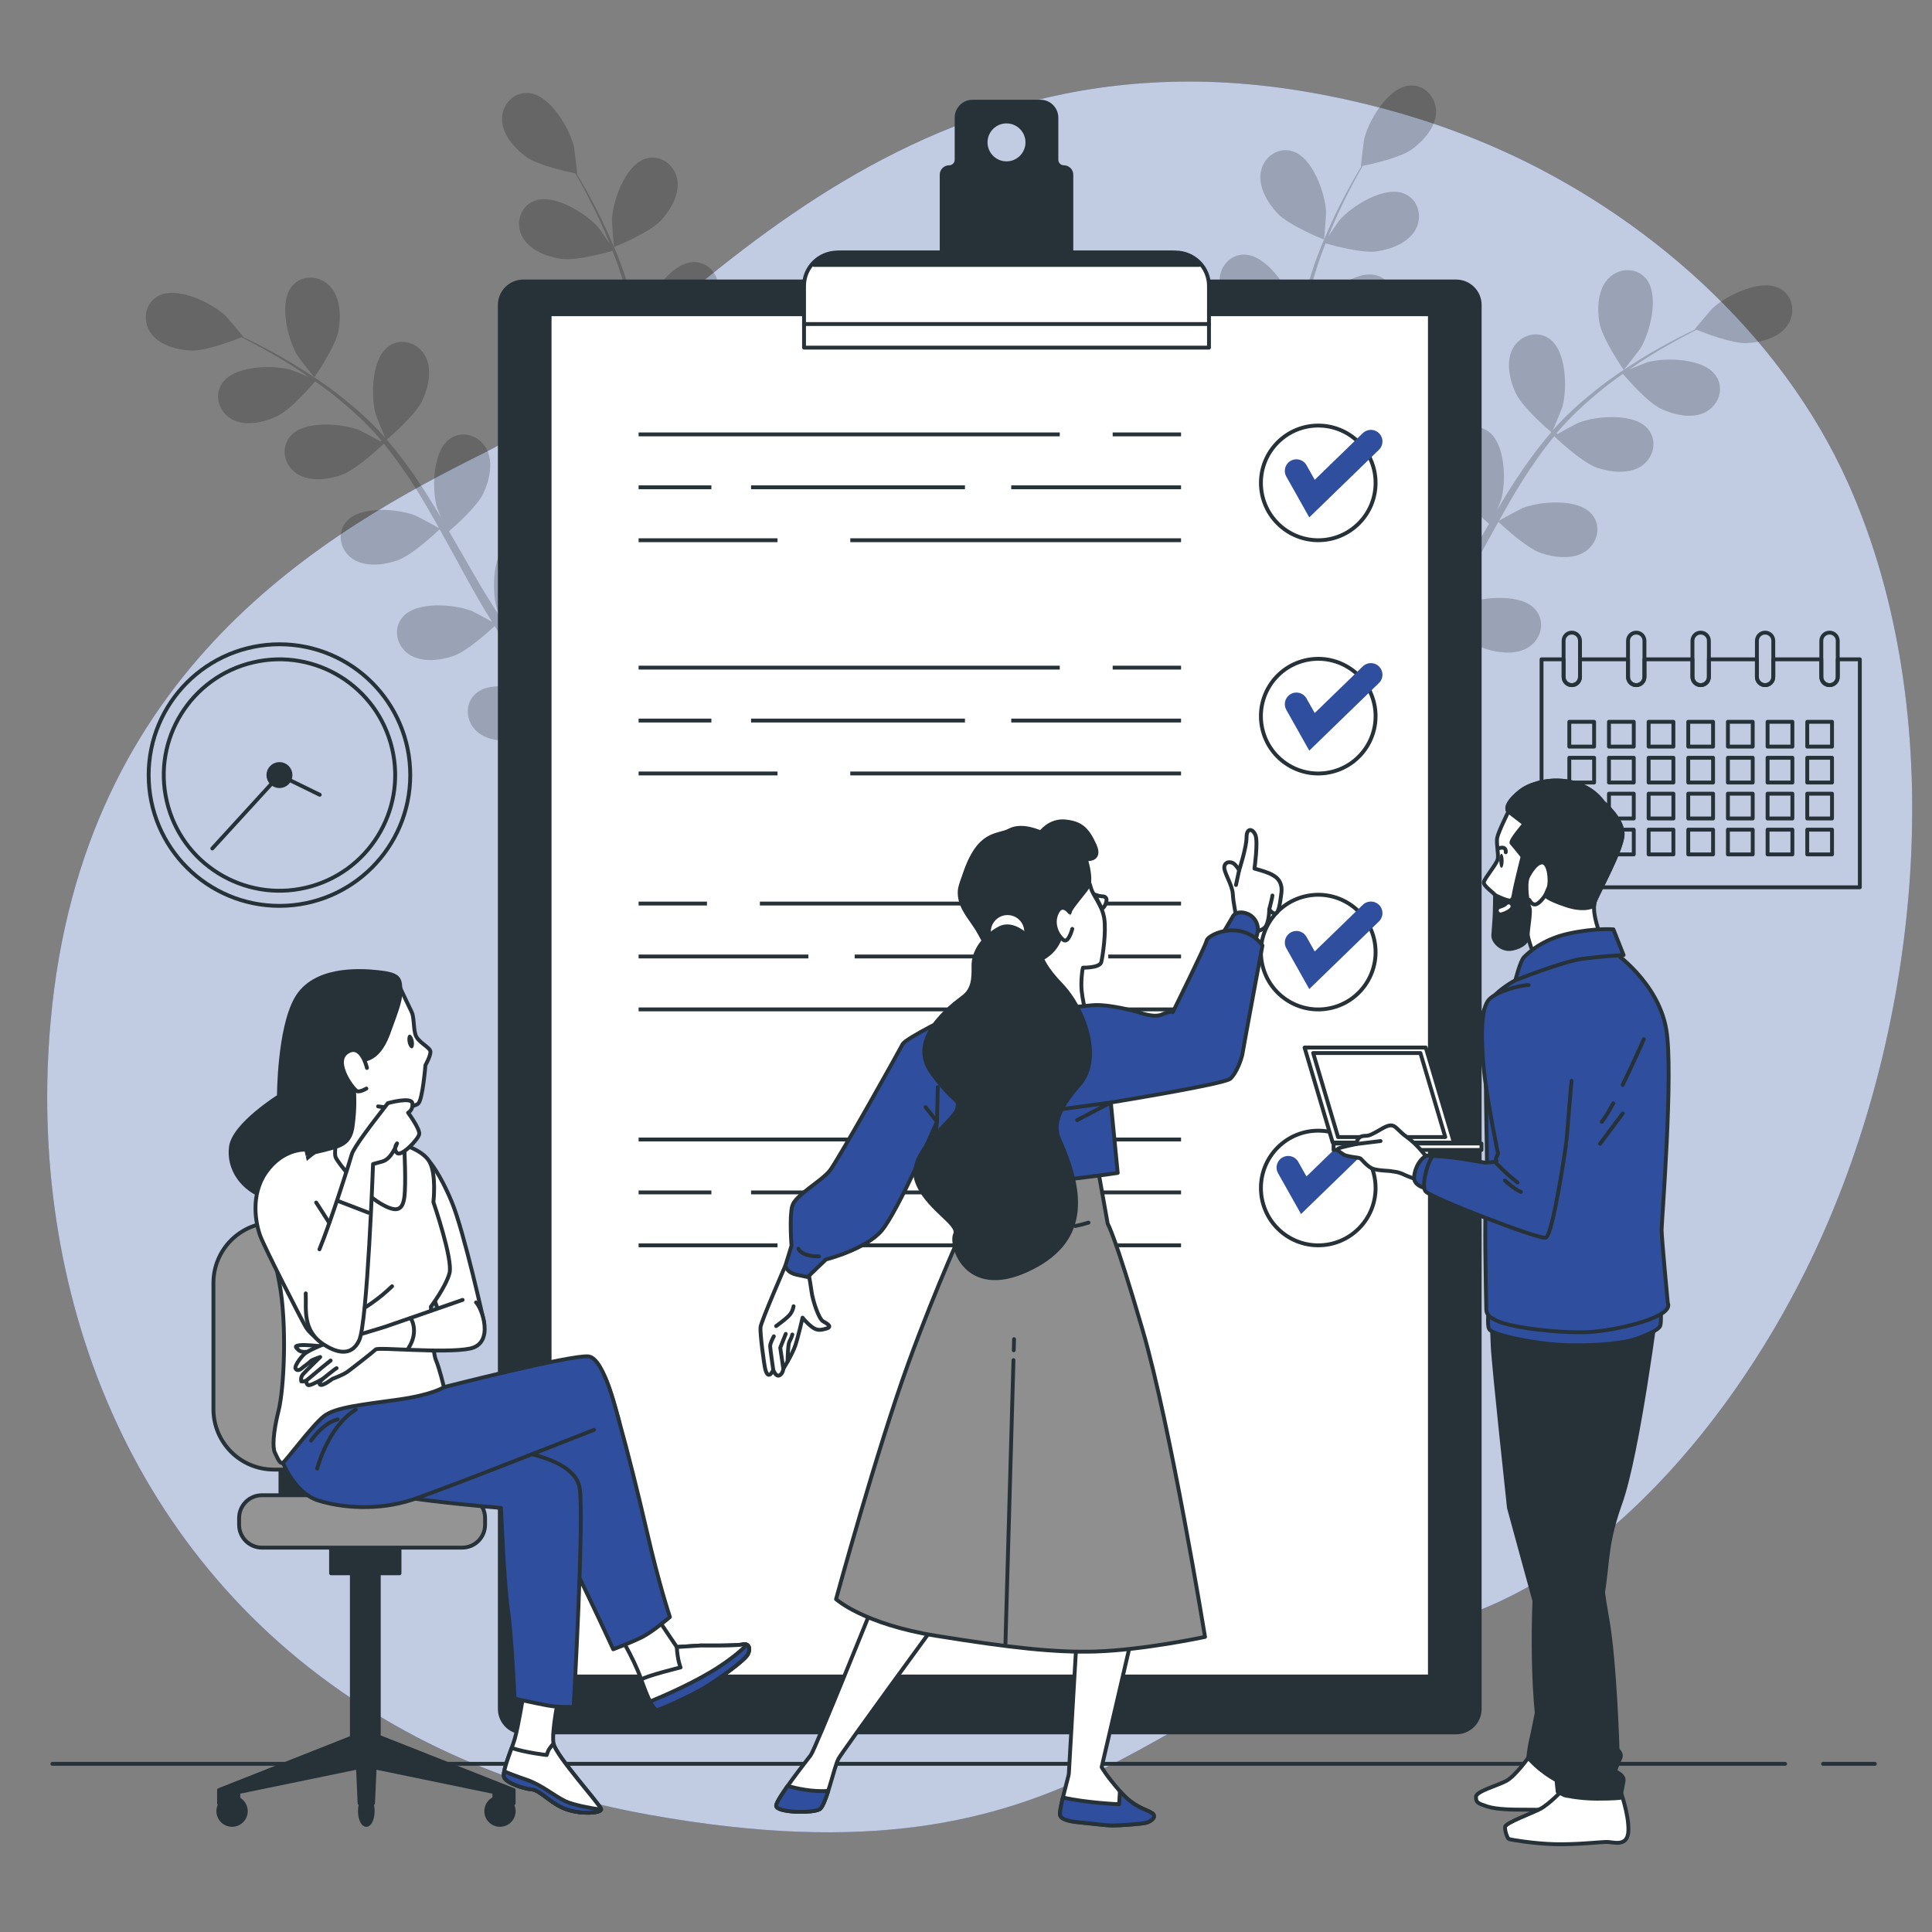 <svg xmlns="http://www.w3.org/2000/svg" width="500" height="500" viewBox="0 0 500 500" fill="none"><rect x="0" y="0" width="500" height="500" fill="#808080" stroke="none"/><path d="M467.387 328.68C446.736 370.321 410.112 413.49 365.552 421.787C298.223 434.33 282.931 490.33 168.071 469.672C150.162 466.453 133.878 461.46 119.168 454.991C111.26 451.514 103.808 447.598 96.813 443.297C33.289 404.337 6.847 333.664 13.106 264.229C21.324 172.905 84.867 137.306 125.794 116.956C166.721 96.606 225.046 4.422 338.128 23.756C355.367 26.712 372.309 31.607 388.398 38.815C425.127 55.247 460.661 85.516 478.37 125.212C479.699 128.194 480.941 131.23 482.109 134.31C504.859 194.565 495.544 271.912 467.387 328.68Z" fill="#2F4F9E"></path><path opacity="0.7" d="M467.387 328.68C446.736 370.321 410.112 413.49 365.552 421.787C298.223 434.33 282.931 490.33 168.071 469.672C150.162 466.453 133.878 461.46 119.168 454.991C111.26 451.514 103.808 447.598 96.813 443.297C33.289 404.337 6.847 333.664 13.106 264.229C21.324 172.905 84.867 137.306 125.794 116.956C166.721 96.606 225.046 4.422 338.128 23.756C355.367 26.712 372.309 31.607 388.398 38.815C425.127 55.247 460.661 85.516 478.37 125.212C479.699 128.194 480.941 131.23 482.109 134.31C504.859 194.565 495.544 271.912 467.387 328.68Z" fill="white"></path><path d="M471.805 456.479H485.204" stroke="#263238" stroke-miterlimit="10" stroke-linecap="round" stroke-linejoin="round"></path><path d="M13.555 456.479H461.979" stroke="#263238" stroke-miterlimit="10" stroke-linecap="round" stroke-linejoin="round"></path><g opacity="0.2"><path d="M330.636 55.241C333.609 58.394 342.634 62 342.641 62.003C342.735 62.04 343.212 55.334 343.194 54.907C342.98 49.969 339.664 40.554 334.328 39.086C330.483 38.029 326.912 40.806 326.275 44.578C325.623 48.43 328.103 52.555 330.636 55.241Z" fill="black"></path><path d="M420.2 95.719C420.257 95.802 424.356 90.472 424.576 90.106C427.121 85.87 429.55 76.188 425.908 72.019C423.285 69.017 418.775 69.362 416.162 72.157C413.493 75.011 413.286 79.82 413.917 83.457C414.659 87.727 420.196 95.713 420.2 95.719Z" fill="black"></path><path d="M460.676 74.696C455.845 71.995 446.874 76.37 443.254 79.735C442.941 80.026 438.572 85.137 438.666 85.176C438.666 85.176 438.753 85.212 438.774 85.221C437.352 85.9 435.836 86.646 434.196 87.493C431.179 89.082 427.785 90.906 424.225 93.139C420.662 95.361 416.852 97.877 413.079 100.888C409.293 103.901 405.464 107.264 401.968 111.24C401.928 111.285 401.893 111.337 401.853 111.382C402.514 109.902 404.226 105.701 404.321 105.363C405.658 100.605 405.444 90.625 400.831 87.566C397.507 85.363 393.249 86.887 391.466 90.273C389.647 93.731 390.716 98.423 392.286 101.765C394.055 105.533 400.931 111.382 401.48 111.846C398.185 115.662 395.113 119.847 392.237 124.252C390.591 126.769 389.01 129.355 387.458 131.968C387.989 130.67 388.454 129.505 388.501 129.335C389.838 124.577 389.623 114.597 385.011 111.539C381.687 109.335 377.429 110.86 375.647 114.245C373.827 117.703 374.897 122.395 376.466 125.737C378.058 129.127 383.82 134.232 385.363 135.562C384.778 136.571 384.183 137.572 383.603 138.582C380.815 143.432 378.054 148.284 375.2 152.96C374.195 154.609 373.145 156.195 372.1 157.786C372.57 156.632 372.957 155.657 373 155.502C374.337 150.743 374.123 140.764 369.509 137.705C366.186 135.501 361.927 137.026 360.145 140.412C358.326 143.868 359.396 148.562 360.965 151.903C362.484 155.138 367.761 159.897 369.587 161.487C368.467 163.083 367.35 164.685 366.193 166.182C365.38 167.186 364.667 168.21 363.795 169.173C362.951 170.145 362.116 171.107 361.288 172.06C359.627 173.837 357.925 175.68 356.261 177.372C355.113 178.558 353.997 179.667 352.877 180.787C353.897 179.159 355.825 175.927 355.955 175.639C357.312 172.648 358.331 167.281 357.667 162.92C357.87 162.48 358.034 162.023 358.151 161.552C359.073 157.839 356.908 153.867 352.961 153.301C347.482 152.515 340.682 159.822 338.514 164.264C338.386 164.526 337.317 167.524 336.672 169.426C336.881 168.25 337.096 167.111 337.296 165.898C337.707 163.502 338.047 161.099 338.423 158.514C338.56 157.26 338.699 155.993 338.838 154.714C339.004 153.448 339.018 152.09 339.116 150.765C339.276 147.69 339.289 144.566 339.233 141.417C341.332 141.772 348.804 142.925 352.395 142.001C355.97 141.082 360.268 138.916 361.774 135.311C363.248 131.781 361.711 127.527 357.894 126.369C352.598 124.762 344.769 130.955 341.953 135.017C341.777 135.27 340.084 138.412 339.188 140.156C339.139 138.263 339.1 136.375 338.988 134.463C338.667 128.943 338.17 123.365 337.699 117.798C337.553 116.093 337.43 114.393 337.298 112.69C338.044 112.825 346.896 114.387 350.918 113.353C354.493 112.434 358.792 110.269 360.298 106.663C361.772 103.133 360.234 98.879 356.418 97.721C351.121 96.114 343.293 102.307 340.477 106.368C340.265 106.674 337.836 111.198 337.274 112.379C336.988 108.631 336.736 104.892 336.639 101.197C336.497 96.098 336.639 91.088 337.137 86.244C337.484 86.307 346.715 87.98 350.835 86.921C354.41 86.002 358.709 83.837 360.214 80.231C361.689 76.701 360.15 72.446 356.335 71.289C351.038 69.682 343.21 75.875 340.394 79.936C340.209 80.203 338.353 83.65 337.51 85.308C337.344 85.257 337.374 85.267 337.208 85.216C337.803 80.032 339.032 75.087 340.411 70.514C341.205 67.864 342.111 65.375 343.047 62.974C344.734 63.462 352.47 65.606 356.284 65.062C359.939 64.541 364.449 62.861 366.342 59.443C368.195 56.096 367.133 51.698 363.467 50.129C358.379 47.951 349.918 53.246 346.673 56.974C346.497 57.176 344.931 59.436 343.814 61.098C344.253 60.021 344.687 58.901 345.128 57.877C346.775 54.03 348.521 50.608 350.091 47.59C350.998 45.881 351.852 44.354 352.666 42.933C354.572 42.548 362.232 40.9 365.309 38.7C368.312 36.553 371.541 32.984 371.646 29.079C371.748 25.254 368.779 21.841 364.803 22.137C359.283 22.549 354.214 31.147 353.052 35.951C352.952 36.366 352.127 43.039 352.227 43.02C352.227 43.02 352.32 43.002 352.342 42.997C351.531 44.348 350.678 45.807 349.777 47.418C348.138 50.407 346.312 53.801 344.574 57.628C342.828 61.447 341.038 65.647 339.553 70.239C338.058 74.841 336.719 79.758 335.996 85.003C335.988 85.062 335.987 85.125 335.979 85.184C335.715 83.584 334.824 79.136 334.717 78.802C333.207 74.096 327.523 65.891 321.988 65.884C318 65.879 315.289 69.5 315.67 73.308C316.06 77.195 319.541 80.519 322.693 82.441C326.248 84.608 335.21 85.693 335.923 85.777C335.28 90.778 335.026 95.963 335.058 101.223C335.072 104.231 335.181 107.26 335.328 110.295C335.055 108.919 334.8 107.691 334.746 107.523C333.236 102.817 327.551 94.612 322.017 94.605C318.029 94.6 315.318 98.221 315.7 102.028C316.089 105.916 319.571 109.24 322.723 111.161C325.921 113.11 333.543 114.189 335.564 114.448C335.633 115.612 335.688 116.775 335.761 117.938C336.112 123.521 336.486 129.091 336.685 134.565C336.756 136.495 336.755 138.397 336.762 140.301C336.518 139.079 336.302 138.052 336.253 137.899C334.743 133.193 329.059 124.988 323.524 124.981C319.536 124.977 316.825 128.598 317.207 132.405C317.597 136.292 321.078 139.616 324.23 141.537C327.282 143.398 334.308 144.456 336.708 144.775C336.655 146.724 336.606 148.677 336.467 150.564C336.343 151.85 336.313 153.097 336.117 154.382C335.949 155.658 335.784 156.921 335.619 158.173C335.214 160.571 334.811 163.048 334.357 165.377C334.054 166.999 333.735 168.54 333.418 170.093C333.37 168.172 333.195 164.413 333.145 164.1C332.366 159.22 327.991 150.248 322.52 149.403C318.579 148.795 315.35 151.963 315.151 155.784C314.947 159.686 317.885 163.498 320.709 165.875C323.819 168.491 332.161 170.865 333.206 171.155C332.672 173.722 332.129 176.215 331.579 178.558C329.709 186.61 327.847 193.253 326.47 197.909L329.921 199.379C329.95 199.272 329.977 199.177 330.007 199.067C331.3 194.319 333.052 187.516 334.78 179.267C335.332 176.662 335.87 173.867 336.396 170.992C337.091 171.009 341.05 171.082 344.753 170.685C346.157 174.617 351.428 180.766 352.114 181.554C350.253 183.401 348.425 185.18 346.673 186.832C340.671 192.516 335.453 197.029 331.737 200.153L335.525 201.767C339.08 198.611 343.719 194.366 348.952 189.19C350.85 187.322 352.841 185.288 354.865 183.179C355.737 183.788 362.896 188.719 366.9 189.45C370.532 190.113 375.341 189.948 378.219 187.305C381.037 184.717 381.422 180.21 378.442 177.56C374.306 173.882 364.603 176.225 360.345 178.734C360.094 178.882 357.548 180.792 355.961 182.024C356.784 181.159 357.592 180.327 358.427 179.426C360.092 177.655 361.702 175.837 363.44 173.889C364.246 172.919 365.061 171.938 365.883 170.948C366.72 169.984 367.481 168.859 368.293 167.808C370.123 165.331 371.858 162.733 373.547 160.076C375.102 161.53 380.698 166.614 384.203 167.825C387.692 169.03 392.472 169.596 395.716 167.419C398.893 165.288 399.957 160.891 397.413 157.82C393.882 153.558 383.936 154.404 379.346 156.239C379.06 156.353 375.915 158.04 374.205 158.999C375.208 157.394 376.218 155.797 377.179 154.141C379.957 149.359 382.619 144.433 385.297 139.53C386.116 138.027 386.951 136.541 387.781 135.049C388.328 135.572 394.849 141.759 398.775 143.115C402.264 144.321 407.044 144.886 410.289 142.71C413.466 140.579 414.53 136.182 411.985 133.112C408.454 128.85 398.507 129.696 393.919 131.53C393.573 131.668 389.051 134.101 387.932 134.777C389.761 131.492 391.614 128.236 393.571 125.1C396.266 120.769 399.148 116.668 402.235 112.903C402.489 113.148 409.266 119.636 413.287 121.025C416.776 122.23 421.556 122.796 424.801 120.619C427.978 118.488 429.042 114.091 426.498 111.021C422.966 106.759 413.021 107.605 408.432 109.44C408.131 109.56 404.685 111.41 403.065 112.328C402.954 112.194 402.975 112.218 402.864 112.084C406.219 108.09 409.972 104.644 413.644 101.591C415.768 99.819 417.896 98.243 420.002 96.757C421.14 98.095 426.41 104.151 429.89 105.801C433.226 107.382 437.914 108.47 441.378 106.663C444.77 104.893 446.311 100.64 444.119 97.308C441.077 92.684 431.098 92.433 426.336 93.752C426.077 93.824 423.525 94.845 421.676 95.614C422.637 94.958 423.616 94.263 424.548 93.652C428.045 91.352 431.388 89.461 434.363 87.81C436.063 86.885 437.617 86.082 439.08 85.346C440.882 86.076 448.18 88.927 451.96 88.79C455.649 88.656 460.311 87.461 462.553 84.26C464.749 81.128 464.156 76.642 460.676 74.696Z" fill="black"></path></g><g opacity="0.2"><path d="M170.93 57.173C167.957 60.326 158.933 63.932 158.926 63.935C158.832 63.972 158.354 57.266 158.372 56.839C158.586 51.901 161.902 42.486 167.238 41.018C171.082 39.961 174.654 42.738 175.291 46.51C175.943 50.363 173.463 54.487 170.93 57.173Z" fill="black"></path><path d="M81.366 97.652C81.309 97.735 77.21 92.405 76.99 92.039C74.445 87.803 72.016 78.121 75.658 73.952C78.281 70.95 82.791 71.295 85.404 74.09C88.073 76.944 88.28 81.753 87.649 85.39C86.907 89.66 81.37 97.646 81.366 97.652Z" fill="black"></path><path d="M40.89 76.63C45.721 73.929 54.692 78.304 58.312 81.669C58.625 81.96 62.994 87.071 62.9 87.11C62.9 87.11 62.813 87.146 62.792 87.155C64.214 87.834 65.73 88.58 67.37 89.427C70.387 91.016 73.781 92.84 77.341 95.073C80.904 97.295 84.714 99.811 88.487 102.822C92.273 105.835 96.102 109.198 99.598 113.174C99.638 113.219 99.673 113.271 99.713 113.316C99.052 111.836 97.34 107.635 97.245 107.297C95.908 102.539 96.122 92.559 100.735 89.5C104.059 87.297 108.318 88.821 110.1 92.207C111.92 95.665 110.85 100.357 109.281 103.699C107.512 107.467 100.636 113.316 100.087 113.78C103.382 117.596 106.454 121.781 109.33 126.186C110.976 128.703 112.557 131.289 114.109 133.902C113.578 132.604 113.113 131.439 113.066 131.269C111.729 126.511 111.944 116.531 116.556 113.473C119.88 111.269 124.138 112.794 125.92 116.179C127.74 119.637 126.67 124.329 125.101 127.671C123.509 131.061 117.747 136.166 116.204 137.496C116.789 138.505 117.384 139.506 117.964 140.517C120.752 145.367 123.513 150.219 126.367 154.895C127.372 156.544 128.422 158.13 129.467 159.721C128.997 158.567 128.61 157.592 128.567 157.437C127.23 152.678 127.444 142.699 132.058 139.64C135.381 137.436 139.64 138.961 141.422 142.347C143.242 145.804 142.171 150.497 140.602 153.838C139.083 157.073 133.806 161.832 131.98 163.422C133.1 165.018 134.218 166.62 135.374 168.117C136.187 169.121 136.9 170.144 137.772 171.108C138.616 172.08 139.451 173.042 140.279 173.995C141.94 175.772 143.642 177.615 145.306 179.307C146.454 180.493 147.57 181.602 148.69 182.722C147.67 181.094 145.742 177.862 145.612 177.574C144.255 174.583 143.236 169.216 143.9 164.855C143.697 164.415 143.533 163.958 143.416 163.487C142.494 159.774 144.659 155.802 148.606 155.236C154.085 154.45 160.885 161.757 163.053 166.199C163.181 166.461 164.25 169.459 164.895 171.361C164.686 170.185 164.471 169.046 164.271 167.833C163.86 165.437 163.52 163.034 163.144 160.449C163.007 159.195 162.868 157.928 162.729 156.649C162.562 155.383 162.549 154.025 162.451 152.7C162.291 149.625 162.278 146.501 162.334 143.353C160.235 143.708 152.763 144.861 149.171 143.937C145.597 143.018 141.298 140.852 139.792 137.247C138.318 133.717 139.855 129.463 143.672 128.305C148.968 126.698 156.797 132.891 159.613 136.953C159.789 137.206 161.482 140.348 162.378 142.092C162.427 140.199 162.466 138.311 162.578 136.399C162.899 130.878 163.396 125.301 163.867 119.734C164.013 118.029 164.136 116.329 164.268 114.626C163.522 114.761 154.67 116.323 150.648 115.289C147.073 114.37 142.774 112.205 141.268 108.599C139.794 105.069 141.332 100.815 145.148 99.657C150.445 98.05 158.273 104.243 161.089 108.304C161.301 108.61 163.73 113.134 164.292 114.315C164.578 110.567 164.83 106.828 164.927 103.133C165.069 98.034 164.927 93.024 164.429 88.18C164.082 88.243 154.851 89.916 150.731 88.857C147.156 87.938 142.857 85.773 141.352 82.167C139.877 78.637 141.416 74.382 145.232 73.225C150.529 71.618 158.357 77.811 161.173 81.872C161.358 82.139 163.214 85.586 164.057 87.244C164.223 87.193 164.193 87.203 164.359 87.152C163.764 81.968 162.535 77.023 161.156 72.45C160.362 69.8 159.456 67.311 158.52 64.91C156.833 65.398 149.097 67.542 145.283 66.998C141.629 66.477 137.118 64.797 135.225 61.379C133.372 58.032 134.434 53.634 138.1 52.065C143.188 49.887 151.649 55.182 154.894 58.91C155.07 59.112 156.636 61.372 157.754 63.034C157.315 61.957 156.881 60.837 156.44 59.813C154.793 55.966 153.047 52.544 151.477 49.526C150.57 47.817 149.716 46.29 148.902 44.869C146.996 44.484 139.336 42.836 136.259 40.636C133.256 38.49 130.027 34.92 129.922 31.015C129.82 27.19 132.789 23.777 136.765 24.073C142.285 24.484 147.354 33.083 148.516 37.887C148.616 38.302 149.441 44.975 149.341 44.956C149.341 44.956 149.248 44.938 149.226 44.933C150.037 46.284 150.89 47.743 151.791 49.354C153.43 52.344 155.256 55.737 156.994 59.564C158.74 63.383 160.53 67.583 162.015 72.175C163.51 76.777 164.849 81.694 165.572 86.939C165.58 86.998 165.581 87.061 165.589 87.12C165.853 85.52 166.744 81.072 166.851 80.738C168.361 76.032 174.045 67.827 179.58 67.82C183.568 67.815 186.279 71.436 185.898 75.244C185.508 79.131 182.027 82.455 178.875 84.377C175.32 86.544 166.358 87.629 165.645 87.713C166.288 92.714 166.542 97.899 166.51 103.159C166.496 106.167 166.387 109.196 166.24 112.231C166.513 110.855 166.768 109.627 166.822 109.459C168.333 104.753 174.017 96.548 179.551 96.541C183.539 96.536 186.25 100.157 185.868 103.964C185.479 107.852 181.997 111.176 178.845 113.097C175.647 115.046 168.025 116.125 166.004 116.384C165.935 117.548 165.88 118.711 165.807 119.874C165.456 125.457 165.082 131.027 164.883 136.501C164.812 138.431 164.813 140.333 164.806 142.237C165.05 141.015 165.266 139.988 165.315 139.835C166.825 135.129 172.509 126.924 178.044 126.917C182.032 126.913 184.743 130.534 184.361 134.341C183.971 138.228 180.49 141.552 177.338 143.473C174.286 145.334 167.26 146.393 164.86 146.711C164.913 148.66 164.962 150.613 165.101 152.5C165.225 153.786 165.255 155.033 165.451 156.318C165.618 157.594 165.784 158.857 165.949 160.109C166.354 162.507 166.757 164.984 167.211 167.313C167.514 168.935 167.833 170.476 168.15 172.029C168.198 170.108 168.373 166.349 168.423 166.036C169.202 161.156 173.577 152.184 179.048 151.339C182.989 150.731 186.217 153.899 186.417 157.72C186.621 161.622 183.684 165.434 180.859 167.811C177.749 170.427 169.407 172.801 168.362 173.091C168.896 175.658 169.438 178.151 169.989 180.494C171.859 188.546 173.721 195.189 175.098 199.845L171.647 201.315C171.618 201.208 171.591 201.113 171.561 201.003C170.268 196.255 168.516 189.452 166.788 181.203C166.236 178.598 165.698 175.803 165.172 172.928C164.477 172.945 160.518 173.018 156.815 172.62C155.411 176.552 150.14 182.701 149.454 183.489C151.315 185.336 153.143 187.115 154.895 188.766C160.897 194.45 166.115 198.963 169.831 202.087L166.043 203.701C162.488 200.545 157.849 196.3 152.616 191.124C150.718 189.256 148.727 187.222 146.703 185.113C145.831 185.722 138.672 190.653 134.668 191.384C131.036 192.047 126.226 191.882 123.349 189.239C120.531 186.651 120.146 182.144 123.126 179.494C127.262 175.816 136.965 178.159 141.223 180.667C141.474 180.815 144.02 182.725 145.607 183.957C144.784 183.092 143.976 182.26 143.141 181.359C141.476 179.588 139.867 177.77 138.128 175.822C137.322 174.852 136.507 173.871 135.685 172.881C134.848 171.917 134.086 170.792 133.275 169.741C131.445 167.264 129.71 164.666 128.021 162.009C126.466 163.463 120.87 168.547 117.365 169.758C113.876 170.963 109.096 171.529 105.852 169.352C102.675 167.221 101.611 162.824 104.155 159.753C107.686 155.491 117.632 156.337 122.222 158.172C122.508 158.286 125.653 159.973 127.363 160.932C126.36 159.327 125.35 157.731 124.389 156.074C121.611 151.293 118.949 146.366 116.271 141.463C115.452 139.96 114.617 138.474 113.787 136.982C113.24 137.505 106.719 143.692 102.793 145.048C99.304 146.254 94.524 146.819 91.279 144.643C88.102 142.512 87.039 138.115 89.583 135.045C93.114 130.783 103.06 131.629 107.649 133.463C107.995 133.601 112.517 136.034 113.637 136.71C111.808 133.425 109.955 130.169 107.998 127.033C105.303 122.702 102.421 118.601 99.334 114.836C99.08 115.081 92.303 121.569 88.282 122.958C84.793 124.163 80.013 124.729 76.768 122.552C73.591 120.421 72.527 116.024 75.071 112.954C78.603 108.692 88.548 109.538 93.137 111.373C93.439 111.493 96.884 113.343 98.504 114.261C98.615 114.127 98.594 114.151 98.705 114.017C95.35 110.023 91.597 106.576 87.925 103.524C85.801 101.752 83.673 100.176 81.567 98.69C80.429 100.028 75.159 106.084 71.679 107.734C68.343 109.315 63.655 110.403 60.191 108.596C56.799 106.826 55.259 102.573 57.45 99.241C60.492 94.617 70.471 94.366 75.233 95.685C75.492 95.757 78.044 96.778 79.893 97.547C78.932 96.891 77.953 96.196 77.021 95.585C73.524 93.285 70.181 91.394 67.206 89.743C65.506 88.818 63.952 88.015 62.489 87.279C60.687 88.009 53.389 90.86 49.609 90.723C45.92 90.589 41.258 89.394 39.016 86.193C36.817 83.061 37.41 78.576 40.89 76.63Z" fill="black"></path></g><path d="M475.608 170.633V175.187C475.608 176.363 474.658 177.313 473.482 177.313C472.306 177.313 471.356 176.363 471.356 175.187V170.633H458.927V175.187C458.927 176.363 457.977 177.313 456.81 177.313C455.634 177.313 454.684 176.363 454.684 175.187V170.633H442.255V175.187C442.255 176.363 441.305 177.313 440.129 177.313C438.953 177.313 438.003 176.363 438.003 175.187V170.633H425.584V175.187C425.584 176.363 424.634 177.313 423.458 177.313C422.282 177.313 421.332 176.363 421.332 175.187V170.633H408.903V175.187C408.903 175.77 408.668 176.307 408.282 176.692C407.896 177.078 407.36 177.313 406.777 177.313C405.61 177.313 404.66 176.363 404.66 175.187V170.633H398.949V229.635H481.322V170.633H475.608ZM412.552 221.119H406.135V214.712H412.552V221.119ZM412.552 211.824H406.135V205.407H412.552V211.824ZM412.552 202.519H406.135V196.112H412.552V202.519ZM412.552 193.223H406.135V186.806H412.552V193.223ZM422.816 221.119H416.399V214.712H422.816V221.119ZM422.816 211.824H416.399V205.407H422.816V211.824ZM422.816 202.519H416.399V196.112H422.816V202.519ZM422.816 193.223H416.399V186.806H422.816V193.223ZM433.072 221.119H426.665V214.712H433.072V221.119ZM433.072 211.824H426.665V205.407H433.072V211.824ZM433.072 202.519H426.665V196.112H433.072V202.519ZM433.072 193.223H426.665V186.806H433.072V193.223ZM443.337 221.119H436.92V214.712H443.337V221.119ZM443.337 211.824H436.92V205.407H443.337V211.824ZM443.337 202.519H436.92V196.112H443.337V202.519ZM443.337 193.223H436.92V186.806H443.337V193.223ZM453.601 221.119H447.184V214.712H453.601V221.119ZM453.601 211.824H447.184V205.407H453.601V211.824ZM453.601 202.519H447.184V196.112H453.601V202.519ZM453.601 193.223H447.184V186.806H453.601V193.223ZM463.866 221.119H457.449V214.712H463.866V221.119ZM463.866 211.824H457.449V205.407H463.866V211.824ZM463.866 202.519H457.449V196.112H463.866V202.519ZM463.866 193.223H457.449V186.806H463.866V193.223ZM474.122 221.119H467.715V214.712H474.122V221.119ZM474.122 211.824H467.715V205.407H474.122V211.824ZM474.122 202.519H467.715V196.112H474.122V202.519ZM474.122 193.223H467.715V186.806H474.122V193.223Z" stroke="#263238" stroke-miterlimit="10" stroke-linecap="round" stroke-linejoin="round"></path><path d="M475.607 165.845V175.188C475.607 176.364 474.657 177.314 473.481 177.314C472.305 177.314 471.355 176.364 471.355 175.188V165.845C471.355 164.669 472.305 163.719 473.481 163.719C474.064 163.719 474.601 163.954 474.986 164.34C475.372 164.725 475.607 165.252 475.607 165.845Z" stroke="#263238" stroke-miterlimit="10" stroke-linecap="round" stroke-linejoin="round"></path><path d="M458.927 165.845V175.188C458.927 176.364 457.977 177.314 456.81 177.314C455.634 177.314 454.684 176.364 454.684 175.188V165.845C454.684 164.669 455.634 163.719 456.81 163.719C457.393 163.719 457.92 163.954 458.306 164.34C458.692 164.725 458.927 165.252 458.927 165.845Z" stroke="#263238" stroke-miterlimit="10" stroke-linecap="round" stroke-linejoin="round"></path><path d="M442.256 165.845V175.188C442.256 176.364 441.306 177.314 440.13 177.314C438.954 177.314 438.004 176.364 438.004 175.188V165.845C438.004 164.669 438.954 163.719 440.13 163.719C440.723 163.719 441.25 163.954 441.635 164.34C442.02 164.725 442.256 165.252 442.256 165.845Z" stroke="#263238" stroke-miterlimit="10" stroke-linecap="round" stroke-linejoin="round"></path><path d="M425.582 165.845V175.188C425.582 176.364 424.632 177.314 423.456 177.314C422.28 177.314 421.33 176.364 421.33 175.188V165.845C421.33 164.669 422.28 163.719 423.456 163.719C424.049 163.719 424.576 163.954 424.961 164.34C425.347 164.725 425.582 165.252 425.582 165.845Z" stroke="#263238" stroke-miterlimit="10" stroke-linecap="round" stroke-linejoin="round"></path><path d="M408.901 165.845V175.188C408.901 175.771 408.666 176.308 408.28 176.693C407.894 177.079 407.358 177.314 406.775 177.314C405.608 177.314 404.658 176.364 404.658 175.188V165.845C404.658 165.252 404.893 164.725 405.279 164.34C405.665 163.954 406.192 163.719 406.775 163.719C407.951 163.718 408.901 164.669 408.901 165.845Z" stroke="#263238" stroke-miterlimit="10" stroke-linecap="round" stroke-linejoin="round"></path><path d="M72.323 234.438C91.017 234.438 106.173 219.283 106.173 200.588C106.173 181.893 91.017 166.738 72.323 166.738C53.628 166.738 38.473 181.893 38.473 200.588C38.473 219.283 53.628 234.438 72.323 234.438Z" stroke="#263238" stroke-miterlimit="10" stroke-linecap="round" stroke-linejoin="round"></path><path d="M79.134 229.738C95.238 225.979 105.245 209.877 101.486 193.773C97.727 177.669 81.626 167.662 65.522 171.421C49.418 175.179 39.41 191.281 43.169 207.385C46.928 223.489 63.03 233.496 79.134 229.738Z" stroke="#263238" stroke-miterlimit="10" stroke-linecap="round" stroke-linejoin="round"></path><path d="M72.323 203.449C73.902 203.449 75.183 202.168 75.183 200.589C75.183 199.009 73.902 197.729 72.323 197.729C70.743 197.729 69.463 199.009 69.463 200.589C69.463 202.168 70.743 203.449 72.323 203.449Z" fill="#263238" stroke="#263238" stroke-miterlimit="10" stroke-linecap="round" stroke-linejoin="round"></path><path d="M82.743 205.686L72.322 200.59L54.947 219.584" stroke="#263238" stroke-miterlimit="10" stroke-linecap="round" stroke-linejoin="round"></path><path d="M376.863 448.336H135.431C132.074 448.336 129.352 445.614 129.352 442.257V78.929C129.352 75.572 132.074 72.85 135.431 72.85H376.864C380.221 72.85 382.943 75.572 382.943 78.929V442.257C382.942 445.615 380.221 448.336 376.863 448.336Z" fill="#263238" stroke="#263238" stroke-miterlimit="10" stroke-linecap="round" stroke-linejoin="round"></path><path d="M370.056 81.326H142.238V433.88H370.056V81.326Z" fill="white" stroke="#263238" stroke-miterlimit="10" stroke-linecap="round" stroke-linejoin="round"></path><path d="M287.961 172.781H305.652" stroke="#263238" stroke-miterlimit="10"></path><path d="M165.271 172.781H274.265" stroke="#263238" stroke-miterlimit="10"></path><path d="M261.711 186.477H305.651" stroke="#263238" stroke-miterlimit="10"></path><path d="M194.375 186.477H249.728" stroke="#263238" stroke-miterlimit="10"></path><path d="M165.271 186.477H184.103" stroke="#263238" stroke-miterlimit="10"></path><path d="M220.053 200.172H305.651" stroke="#263238" stroke-miterlimit="10"></path><path d="M165.271 200.172H201.221" stroke="#263238" stroke-miterlimit="10"></path><path d="M344.592 199.777C352.565 197.883 357.492 189.884 355.597 181.912C353.702 173.94 345.704 169.013 337.732 170.908C329.76 172.802 324.833 180.801 326.727 188.773C328.622 196.745 336.62 201.672 344.592 199.777Z" stroke="#263238" stroke-miterlimit="10"></path><path d="M182.961 233.84H165.271" stroke="#263238" stroke-miterlimit="10"></path><path d="M305.652 233.84H196.658" stroke="#263238" stroke-miterlimit="10"></path><path d="M209.211 247.535H165.271" stroke="#263238" stroke-miterlimit="10"></path><path d="M276.548 247.535H221.195" stroke="#263238" stroke-miterlimit="10"></path><path d="M305.652 247.535H286.82" stroke="#263238" stroke-miterlimit="10"></path><path d="M250.868 261.232H165.271" stroke="#263238" stroke-miterlimit="10"></path><path d="M305.652 261.232H269.701" stroke="#263238" stroke-miterlimit="10"></path><path d="M344.592 260.838C352.565 258.943 357.492 250.945 355.597 242.973C353.702 235.001 345.704 230.074 337.732 231.968C329.76 233.863 324.833 241.861 326.727 249.833C328.622 257.806 336.62 262.732 344.592 260.838Z" stroke="#263238" stroke-miterlimit="10"></path><path d="M287.961 294.9H305.652" stroke="#263238" stroke-miterlimit="10"></path><path d="M165.271 294.9H274.265" stroke="#263238" stroke-miterlimit="10"></path><path d="M261.711 308.596H305.651" stroke="#263238" stroke-miterlimit="10"></path><path d="M194.375 308.596H249.728" stroke="#263238" stroke-miterlimit="10"></path><path d="M165.271 308.596H184.103" stroke="#263238" stroke-miterlimit="10"></path><path d="M220.053 322.291H305.651" stroke="#263238" stroke-miterlimit="10"></path><path d="M165.271 322.291H201.221" stroke="#263238" stroke-miterlimit="10"></path><path d="M351.653 317.946C357.448 312.152 357.448 302.758 351.653 296.964C345.859 291.17 336.465 291.17 330.671 296.964C324.877 302.758 324.877 312.152 330.671 317.946C336.465 323.74 345.859 323.74 351.653 317.946Z" stroke="#263238" stroke-miterlimit="10"></path><path d="M275.326 43.277C274.257 43.277 273.391 42.411 273.391 41.342V30.443C273.391 28.165 271.544 26.318 269.266 26.318H251.7C249.422 26.318 247.575 28.165 247.575 30.443V41.342C247.575 42.411 246.709 43.277 245.64 43.277C244.571 43.277 243.705 44.143 243.705 45.212V74.735H277.262V45.212C277.261 44.143 276.395 43.277 275.326 43.277ZM260.483 42.261C257.494 42.261 255.071 39.838 255.071 36.849C255.071 33.86 257.494 31.437 260.483 31.437C263.472 31.437 265.895 33.86 265.895 36.849C265.895 39.838 263.472 42.261 260.483 42.261Z" fill="#263238" stroke="#263238" stroke-miterlimit="10" stroke-linecap="round" stroke-linejoin="round"></path><path d="M312.883 83.945H208.082V74.001C208.082 69.225 211.953 65.353 216.729 65.353H304.235C309.011 65.353 312.882 69.225 312.882 74.001V83.945H312.883Z" fill="white" stroke="#263238" stroke-miterlimit="10" stroke-linecap="round" stroke-linejoin="round"></path><path d="M210.678 68.569H310.287C308.483 66.597 305.897 65.353 303.014 65.353H217.952C215.069 65.353 212.483 66.597 210.678 68.569Z" fill="#263238" stroke="#263238" stroke-miterlimit="10" stroke-linecap="round" stroke-linejoin="round"></path><path d="M312.883 83.861H208.082V89.972H312.883V83.861Z" fill="white" stroke="#263238" stroke-miterlimit="10" stroke-linecap="round" stroke-linejoin="round"></path><path d="M335.512 243.933L339.544 251.103L354.779 236.316" stroke="#2F4F9E" stroke-width="6" stroke-miterlimit="10" stroke-linecap="round"></path><path d="M335.512 182.231L339.544 189.4L354.779 174.613" stroke="#2F4F9E" stroke-width="6" stroke-miterlimit="10" stroke-linecap="round"></path><path d="M287.961 112.42H305.652" stroke="#263238" stroke-miterlimit="10"></path><path d="M165.271 112.42H274.265" stroke="#263238" stroke-miterlimit="10"></path><path d="M261.711 126.115H305.651" stroke="#263238" stroke-miterlimit="10"></path><path d="M194.375 126.115H249.728" stroke="#263238" stroke-miterlimit="10"></path><path d="M165.271 126.115H184.103" stroke="#263238" stroke-miterlimit="10"></path><path d="M220.053 139.811H305.651" stroke="#263238" stroke-miterlimit="10"></path><path d="M165.271 139.811H201.221" stroke="#263238" stroke-miterlimit="10"></path><path d="M351.655 135.466C357.449 129.672 357.45 120.278 351.655 114.483C345.861 108.689 336.467 108.689 330.673 114.483C324.879 120.278 324.879 129.672 330.673 135.466C336.467 141.26 345.861 141.26 351.655 135.466Z" stroke="#263238" stroke-miterlimit="10"></path><path d="M335.512 121.867L339.544 129.036L354.779 114.25" stroke="#2F4F9E" stroke-width="6" stroke-miterlimit="10" stroke-linecap="round"></path><path d="M333.377 302.158L337.41 309.327L352.644 294.541" stroke="#2F4F9E" stroke-width="6" stroke-miterlimit="10" stroke-linecap="round"></path><path d="M414.915 207.675C414.915 207.675 420.32 212.249 419.904 216.268C419.488 220.287 414.083 230.127 412.836 233.038C411.589 235.949 414.499 242.878 414.499 242.878L396.482 248.976C396.482 248.976 396.898 246.759 396.482 245.788C396.066 244.818 395.373 242.184 395.373 242.184C395.373 242.184 392.601 243.154 391.77 243.431C390.938 243.708 388.028 242.322 387.889 241.075C387.75 239.828 387.75 238.996 387.612 237.194C387.473 235.392 387.196 232.205 386.919 231.65C386.642 231.096 383.87 229.294 384.009 228.324C384.148 227.354 387.335 223.612 387.612 222.364C387.889 221.117 387.196 218.345 387.473 216.82C387.75 215.295 390.384 210.029 390.384 210.029C390.384 210.029 388.721 208.643 393.294 204.901C397.868 201.161 409.371 200.053 414.915 207.675Z" fill="white" stroke="#263238" stroke-miterlimit="10" stroke-linecap="round" stroke-linejoin="round"></path><path d="M414.915 207.675C409.371 200.052 397.868 201.161 393.294 204.903C388.72 208.645 390.384 210.031 390.384 210.031L394.542 213.219C394.542 213.219 390.661 217.654 391.216 218.209C391.771 218.763 394.819 222.644 394.819 222.644L394.552 223.936L394.003 221.837C394.003 221.837 392.28 228.73 391.956 230.454C391.633 232.177 391.633 232.824 390.879 233.039C390.125 233.254 386.919 231.653 386.919 231.653C386.919 231.653 386.894 235.732 386.786 237.455C386.678 239.178 386.571 240.579 386.463 242.086C386.355 243.594 388.617 246.071 391.31 245.533C394.003 244.995 395.451 243.578 395.373 242.186C395.295 240.794 396.264 235.947 395.834 234.978C395.403 234.009 394.59 229.197 395.373 227.079C395.373 227.079 397.175 223.198 399.115 223.198C401.055 223.198 401.332 228.465 400.778 229.712C400.224 230.959 399.946 231.652 399.946 231.652C399.946 231.652 399.946 232.483 405.351 234.285C409.408 235.637 411.669 234.882 412.544 234.42C412.578 233.905 412.665 233.432 412.835 233.037C414.082 230.127 419.487 220.286 419.903 216.267C420.32 212.249 414.915 207.675 414.915 207.675Z" fill="#263238" stroke="#263238" stroke-miterlimit="10" stroke-linecap="round" stroke-linejoin="round"></path><path d="M399.947 231.652C399.947 231.652 398.7 233.592 397.591 234.008C396.482 234.424 395.789 232.899 395.789 232.899" stroke="#263238" stroke-miterlimit="10" stroke-linecap="round" stroke-linejoin="round"></path><path d="M388.027 222.782C388.027 223.777 388.275 224.584 388.581 224.584C388.887 224.584 389.135 223.777 389.135 222.782C389.135 221.787 388.887 220.98 388.581 220.98C388.275 220.98 388.027 221.787 388.027 222.782Z" fill="#263238"></path><path d="M389.69 220.564C389.69 220.564 389.967 218.762 387.75 219.594" stroke="#263238" stroke-miterlimit="10" stroke-linecap="round" stroke-linejoin="round"></path><path d="M388.369 235.656C388.369 235.656 389.894 235.24 390.448 234.547" stroke="white" stroke-miterlimit="10" stroke-linecap="round" stroke-linejoin="round"></path><path d="M337.619 271.105H368.987L376.265 295.688H344.897L337.619 271.105Z" fill="white" stroke="#263238" stroke-miterlimit="10" stroke-linecap="round" stroke-linejoin="round"></path><path d="M339.848 272.523H367.599L374.038 294.271H346.287L339.848 272.523Z" fill="white" stroke="#263238" stroke-miterlimit="10" stroke-linecap="round" stroke-linejoin="round"></path><path d="M345.123 297.609H383.406V295.945H345.123V297.609Z" fill="white" stroke="#263238" stroke-miterlimit="10" stroke-linecap="round" stroke-linejoin="round"></path><path d="M395.517 454.908C395.517 454.908 392.138 459.636 389.858 460.88C387.578 462.124 381.982 463.574 381.982 465.025C381.982 466.476 382.396 466.683 384.884 467.512C387.371 468.341 391.931 468.341 394.418 468.341C396.905 468.341 399.599 468.341 400.429 468.548C401.258 468.755 405.818 469.17 407.89 469.17C409.963 469.17 409.861 463.66 409.861 463.66L395.517 454.908Z" fill="white" stroke="#263238" stroke-miterlimit="10" stroke-linecap="round" stroke-linejoin="round"></path><path d="M428.868 337.461C428.868 337.461 423.963 376.136 419.344 389.022C414.725 401.907 416.67 405.798 413.509 418.926C410.348 432.055 409.862 462.931 409.862 463.661C409.862 464.391 408.403 463.661 403.298 460.987C398.192 458.313 395.518 454.909 395.518 454.909C395.518 454.909 395.761 452.235 396.247 450.29C396.733 448.345 397.706 443.239 397.706 443.239C397.706 443.239 395.761 426.707 397.949 400.206C400.137 373.706 401.11 342.283 401.11 342.283C401.11 342.283 418.9 339.892 428.868 337.461Z" fill="#263238" stroke="#263238" stroke-miterlimit="10" stroke-linecap="round" stroke-linejoin="round"></path><path d="M404.385 463.292C404.385 463.292 400.889 466.933 398.705 468.099C396.52 469.264 389.675 471.74 389.529 472.76C389.383 473.78 390.112 475.82 390.549 475.965C390.986 476.111 396.812 477.129 402.347 477.275C407.882 477.421 414.291 476.693 415.893 476.693C417.495 476.693 421.282 478.149 421.428 473.78C421.574 469.41 419.243 463.146 419.243 463.146C419.243 463.146 411.522 465.477 404.385 463.292Z" fill="white" stroke="#263238" stroke-miterlimit="10" stroke-linecap="round" stroke-linejoin="round"></path><path d="M415.75 351.949C415.75 351.949 413.979 376.963 413.094 384.488C412.209 392.014 413.979 407.95 415.972 419.017C417.964 430.084 418.628 452.882 418.628 452.882C418.628 452.882 419.956 453.767 419.292 455.096C418.628 456.424 417.964 458.416 417.964 458.416C417.964 458.416 420.399 459.301 420.178 460.851C419.957 462.4 419.293 465.278 419.293 465.278C419.293 465.278 417.965 465.499 413.317 465.499C408.669 465.499 404.906 464.614 404.906 464.614L403.135 463.729C403.135 463.729 402.692 460.188 402.692 458.195C402.692 456.203 404.905 454.211 404.684 453.104C404.463 451.997 403.356 445.8 402.471 440.709C401.586 435.618 402.25 432.519 400.7 427.207C399.151 421.895 390.518 390.243 390.518 390.243C390.518 390.243 386.534 353.498 386.313 348.407C386.092 343.316 386.092 341.103 386.092 341.103C386.092 341.103 392.954 335.57 394.503 335.57C396.051 335.57 415.75 351.949 415.75 351.949Z" fill="#263238" stroke="#263238" stroke-miterlimit="10" stroke-linecap="round" stroke-linejoin="round"></path><path d="M385.435 337.318C385.435 337.318 384.676 342.885 385.435 344.024C386.194 345.163 392.774 346.934 400.999 347.82C409.224 348.706 419.726 347.82 423.269 346.555C426.812 345.29 429.089 344.151 429.596 343.265C430.102 342.379 429.722 337.698 429.722 337.698C429.722 337.698 396.95 339.595 385.435 337.318Z" fill="#2F4F9E" stroke="#263238" stroke-miterlimit="10" stroke-linecap="round" stroke-linejoin="round"></path><path d="M417.408 246.204C417.408 246.204 429.051 253.984 431.214 266.344C433.142 277.364 430.02 316.194 430.02 318.272C430.02 320.351 431.619 337.191 431.619 337.191C433.264 340.734 419.781 343.968 412.386 344.656C405.845 345.265 391.421 343.812 387.263 341.757C385.947 341.107 384.685 340.404 384.653 338.937C384.506 332.152 384.16 314.035 384.609 311.341C385.163 308.015 384.561 288.613 384.561 281.96C384.561 275.307 382.066 265.19 384.284 260.894C386.501 256.598 392.184 253.687 392.184 253.687C392.184 253.687 402.579 245.095 417.408 246.204Z" fill="#2F4F9E" stroke="#263238" stroke-miterlimit="10" stroke-linecap="round" stroke-linejoin="round"></path><path d="M417.513 285.518C416.346 287.687 415.282 289.461 414.518 290.334" stroke="#263238" stroke-miterlimit="10" stroke-linecap="round" stroke-linejoin="round"></path><path d="M425.434 268.941C425.434 268.941 422.767 275.016 419.936 280.779" stroke="#263238" stroke-miterlimit="10" stroke-linecap="round" stroke-linejoin="round"></path><path d="M419.976 288.152L414.082 296.01" stroke="#263238" stroke-miterlimit="10" stroke-linecap="round" stroke-linejoin="round"></path><path d="M417.547 240.523L420.18 247.175C420.18 247.175 414.636 247.452 409.508 248.145C404.38 248.838 392.184 253.689 392.184 253.689C392.184 253.689 393.431 248.7 394.401 247.729C395.371 246.759 398.975 243.155 405.904 241.631C412.835 240.107 417.547 240.523 417.547 240.523Z" fill="#2F4F9E" stroke="#263238" stroke-miterlimit="10" stroke-linecap="round" stroke-linejoin="round"></path><path d="M397.489 303.625C397.489 303.625 396.602 314.095 395.45 314.608C394.298 315.12 365.736 305.162 363.688 304.138C361.639 303.114 360.487 303.242 360.103 303.114C359.719 302.986 356.262 302.986 354.982 302.346C353.702 301.706 352.421 300.041 352.037 299.785C351.653 299.529 348.58 299.401 347.684 298.761C346.788 298.121 345.635 297.609 346.404 297.225C347.172 296.841 351.013 296.073 351.013 296.073C351.013 296.073 351.141 294.28 352.677 294.024C354.213 293.768 353.701 294.408 357.414 292.231C361.127 290.055 360.743 291.847 363.944 294.152C367.145 296.457 368.681 299.017 369.065 299.145C369.449 299.273 381.1 303.626 381.1 303.626H397.489V303.625Z" fill="white" stroke="#263238" stroke-miterlimit="10" stroke-linecap="round" stroke-linejoin="round"></path><path d="M351.014 296.071L357.287 295.303" stroke="#263238" stroke-miterlimit="10" stroke-linecap="round" stroke-linejoin="round"></path><path d="M372.021 300.165C372.021 300.165 370.255 298.643 369.066 299.145C367.877 299.647 366.15 301.891 365.978 304.654C365.805 307.417 370.294 307.762 370.294 307.762L372.021 300.165Z" fill="#2F4F9E" stroke="#263238" stroke-miterlimit="10" stroke-linecap="round" stroke-linejoin="round"></path><path d="M395.611 254.941C393.303 254.941 387.218 256.619 385.33 258.718C383.442 260.816 383.232 266.901 383.861 275.084C384.489 283.248 387.695 298.585 387.71 298.658C387.674 298.485 387.314 299.469 387.214 299.646C386.794 300.395 387.864 300.521 386.869 300.682C386.515 300.739 384.588 300.939 384.237 300.879C382.771 300.628 381.305 300.38 379.839 300.135C377.466 299.739 373.368 299.193 370.951 299.193C370.017 299.193 367.557 306.713 368.959 308.348C370.361 309.984 398.158 320.783 400.028 320.315C401.897 319.848 405.47 295.28 405.415 295.165C405.961 288.431 406.614 280.528 406.732 279.7" fill="#2F4F9E"></path><path d="M395.611 254.941C393.303 254.941 387.218 256.619 385.33 258.718C383.442 260.816 383.232 266.901 383.861 275.084C384.489 283.248 387.695 298.585 387.71 298.658C387.674 298.485 387.314 299.469 387.214 299.646C386.794 300.395 387.864 300.521 386.869 300.682C386.515 300.739 384.588 300.939 384.237 300.879C382.771 300.628 381.305 300.38 379.839 300.135C377.466 299.739 373.368 299.193 370.951 299.193C370.017 299.193 367.557 306.713 368.959 308.348C370.361 309.984 398.158 320.783 400.028 320.315C401.897 319.848 405.47 295.28 405.415 295.165C405.961 288.431 406.614 280.528 406.732 279.7" stroke="#263238" stroke-miterlimit="10" stroke-linecap="round" stroke-linejoin="round"></path><path d="M386.871 300.684C386.871 300.684 389.979 303.964 392.741 306.036" stroke="#263238" stroke-miterlimit="10" stroke-linecap="round" stroke-linejoin="round"></path><path d="M389.461 305.52C389.461 305.52 391.878 307.765 393.605 308.455" stroke="#263238" stroke-miterlimit="10" stroke-linecap="round" stroke-linejoin="round"></path><path d="M285.76 237.592C285.187 234.157 282.897 231.866 282.325 229.767C281.753 227.668 280.417 225.186 280.417 225.186C280.417 225.186 277.052 232.008 275.943 237.689L275.438 236.504L265.956 243.941L265.398 260.488L280.775 261.213C280.775 261.213 280.145 258.474 279.933 256.44C279.721 254.403 280.013 251.182 280.281 250.429C280.281 250.429 284.625 250.527 285.007 249C285.39 247.473 286.332 241.027 285.76 237.592Z" fill="white" stroke="#263238" stroke-miterlimit="10" stroke-linecap="round" stroke-linejoin="round"></path><path d="M283.285 231.504C283.285 231.504 284.517 231.952 285.077 231.952C285.637 231.952 286.645 232.064 286.309 233.408C285.973 234.752 285.189 235.2 285.189 235.2L283.285 231.504Z" fill="white" stroke="#263238" stroke-miterlimit="10" stroke-linecap="round" stroke-linejoin="round"></path><path d="M278.717 422.725C278.717 422.725 276.616 458.462 276.616 459.028C276.616 459.594 273.973 468.468 274.351 469.789C274.728 471.111 277.749 471.488 279.826 471.677C281.903 471.866 286.245 472.432 287.944 472.432C289.643 472.432 295.685 472.054 296.817 471.677C297.95 471.299 299.46 470.167 298.139 469.223C296.817 468.279 293.608 467.901 289.832 463.559C286.056 459.217 285.112 457.329 285.112 457.329L293.066 423.102L278.717 422.725Z" fill="white" stroke="#263238" stroke-miterlimit="10" stroke-linecap="round" stroke-linejoin="round"></path><path d="M225.667 416.117C225.667 416.117 210.961 452.709 209.828 454.22C208.695 455.73 201.063 465.378 200.874 467.266C200.685 469.154 210.454 469.334 212.153 468.201C213.852 467.068 215.869 457.241 217.002 455.164C218.135 453.087 243.225 418.76 243.225 418.76L225.667 416.117Z" fill="white" stroke="#263238" stroke-miterlimit="10" stroke-linecap="round" stroke-linejoin="round"></path><path d="M250.435 309.718L250.156 315.86C250.156 315.86 242.504 332.381 235.047 352.897C226.928 375.233 216.373 413.86 216.373 413.86C216.373 413.86 223.353 420.282 242.339 423.353C261.325 426.424 273.138 427.725 283.463 427.412C295.945 427.034 311.86 423.632 311.86 423.632C311.86 423.632 302.926 368.908 295.666 344.059C288.407 319.21 286.68 316.74 286.68 316.74L284.206 302.887L250.435 309.718Z" fill="#8F8F8F" stroke="#263238" stroke-miterlimit="10" stroke-linecap="round" stroke-linejoin="round"></path><path d="M262.286 352L260.207 425.307" stroke="#263238" stroke-miterlimit="10" stroke-linecap="round" stroke-linejoin="round"></path><path d="M262.439 346.572L262.357 349.454" stroke="#263238" stroke-miterlimit="10" stroke-linecap="round" stroke-linejoin="round"></path><path d="M278.293 317.292C279.46 317.048 280.603 316.759 281.705 316.418" stroke="#263238" stroke-miterlimit="10" stroke-linecap="round" stroke-linejoin="round"></path><path d="M253.506 317.814C253.506 317.814 263.878 319.22 274.02 317.988" stroke="#263238" stroke-miterlimit="10" stroke-linecap="round" stroke-linejoin="round"></path><path d="M320.007 237.505C320.007 237.505 319.187 233.813 319.05 231.352C318.913 228.891 316.589 225.609 316.862 224.242C317.135 222.875 318.503 223.011 319.186 223.422C319.87 223.832 320.69 225.199 320.69 225.199C320.69 225.199 322.604 219.319 322.604 216.722C322.604 214.124 324.245 214.398 324.928 216.175C325.612 217.953 324.655 224.789 324.655 224.789C324.655 224.789 327.253 225.473 328.483 226.019C329.714 226.566 332.038 227.66 331.628 231.078C331.218 234.496 330.808 236.411 329.987 236.411C329.166 236.411 328.483 235.317 328.483 235.317C328.483 235.317 328.483 239.009 327.252 240.103C326.021 241.197 323.56 241.333 323.56 241.333C323.56 241.333 323.836 238.599 320.007 237.505Z" fill="white" stroke="#263238" stroke-miterlimit="10" stroke-linecap="round" stroke-linejoin="round"></path><path d="M328.484 235.317C328.484 235.317 329.304 232.172 329.304 231.762" stroke="#263238" stroke-miterlimit="10" stroke-linecap="round" stroke-linejoin="round"></path><path d="M320.691 225.199L319.871 229.028" stroke="#263238" stroke-miterlimit="10" stroke-linecap="round" stroke-linejoin="round"></path><path d="M316.607 241.331L319.183 236.972C319.183 236.972 320.174 235.585 322.552 236.378C322.576 236.386 322.599 236.394 322.623 236.402C324.781 237.131 325.976 239.44 325.389 241.641L324.732 244.106C324.732 244.106 319.579 241.133 316.607 241.331Z" fill="#2F4F9E" stroke="#263238" stroke-miterlimit="10" stroke-linecap="round" stroke-linejoin="round"></path><path d="M209.105 328.725C209.105 328.725 209.727 331.991 210.038 334.324C210.349 336.657 211.904 341.323 212.993 341.945C214.082 342.567 215.481 343.345 213.926 343.811C212.371 344.278 211.438 344.433 210.038 343.344C208.638 342.255 207.705 341.011 207.705 341.011C207.705 341.011 206.616 345.833 205.839 348.166C205.061 350.499 202.728 354.232 202.728 354.232C202.728 354.232 202.652 355.478 201.719 355.944C200.786 356.411 200.121 354.554 200.121 354.554C200.121 354.554 198.87 357.473 198.062 354.387C197.745 353.174 196.662 345.055 196.818 343.5C196.974 341.945 203.263 327.529 203.263 327.529L209.105 328.725Z" fill="white" stroke="#263238" stroke-miterlimit="10" stroke-linecap="round" stroke-linejoin="round"></path><path d="M200.268 345.836C199.774 346.741 199.307 347.883 199.307 348.323C199.307 348.945 200.121 354.556 200.121 354.556" stroke="#263238" stroke-miterlimit="10" stroke-linecap="round" stroke-linejoin="round"></path><path d="M202.729 354.234L201.928 348.788L203.351 345.213" stroke="#263238" stroke-miterlimit="10" stroke-linecap="round" stroke-linejoin="round"></path><path d="M203.816 352.366C203.816 352.366 203.88 349.435 204.081 348.092C204.283 346.748 204.622 346.992 205.06 345.367" stroke="#263238" stroke-miterlimit="10" stroke-linecap="round" stroke-linejoin="round"></path><path d="M205.371 338.057C205.371 338.057 205.215 339.457 204.127 340.545C203.038 341.634 200.861 343.189 200.861 343.189" stroke="#263238" stroke-miterlimit="10" stroke-linecap="round" stroke-linejoin="round"></path><path d="M247.055 262.534C247.055 262.534 234.373 268.677 233.58 270.262C232.787 271.847 216.935 300.184 214.755 302.958C212.575 305.732 205.838 309.299 205.045 312.073C204.252 314.847 204.847 322.377 204.847 322.377L203.262 327.529C203.262 327.529 203.46 329.312 206.234 329.907C209.008 330.501 209.008 330.501 209.008 330.501L213.764 325.943C213.764 325.943 224.068 323.367 228.229 318.413C232.39 313.459 242.496 290.275 242.496 290.275L240.911 305.929C240.911 305.929 251.215 307.514 263.501 306.524C275.787 305.533 289.261 303.552 289.261 303.552L287.478 285.322C287.478 285.322 316.805 280.566 318.39 279.179C319.975 277.792 321.362 274.027 321.561 272.64C321.759 271.253 326.713 244.7 326.713 244.7C326.713 244.7 324.93 241.728 320.768 240.935C316.607 240.142 312.445 242.322 312.247 243.511C312.049 244.7 303.528 261.939 303.528 261.939C303.528 261.939 302.934 261.543 300.754 262.534C298.574 263.525 294.736 261.975 294.736 261.975C294.736 261.975 287.082 259.76 282.722 260.156C278.363 260.552 274.201 261.147 274.201 261.147C274.201 261.147 266.473 257.58 260.726 259.165C254.981 260.751 247.055 262.534 247.055 262.534Z" fill="#2F4F9E" stroke="#263238" stroke-miterlimit="10" stroke-linecap="round" stroke-linejoin="round"></path><path d="M274.4 287.105L287.478 285.322L278.759 289.879" stroke="#263238" stroke-miterlimit="10" stroke-linecap="round" stroke-linejoin="round"></path><path d="M242.696 281.359L242.498 290.276L239.525 286.511" stroke="#263238" stroke-miterlimit="10" stroke-linecap="round" stroke-linejoin="round"></path><path d="M206.631 323.168C206.631 323.168 207.225 325.15 211.981 325.15" stroke="#263238" stroke-miterlimit="10" stroke-linecap="round" stroke-linejoin="round"></path><path d="M257.799 246.616C264.306 251.636 269.78 248.604 272.126 246.258C274.982 243.402 274.959 239.659 276.817 236.093C277.064 234.785 281.371 230.235 281.704 229.154C282.467 226.673 280.989 222.323 280.989 222.323C280.989 222.323 285.188 222.895 283.279 218.697C281.37 214.498 279.653 212.972 275.645 212.59C271.637 212.208 269.347 215.453 269.347 215.453C269.347 215.453 264.576 213.163 261.331 214.88C258.086 216.598 253.382 214.915 249.548 226.515C249.204 227.554 248.437 229.351 248.375 230.62C248.21 233.986 250.135 236.395 252.052 239.167C255.004 243.437 253.71 243.462 257.799 246.616Z" fill="#263238" stroke="#263238" stroke-miterlimit="10" stroke-linecap="round" stroke-linejoin="round"></path><path d="M265.584 241.152C265.584 243.822 263.42 245.986 260.75 245.986C258.08 245.986 255.916 243.822 255.916 241.152C255.916 238.482 258.08 236.318 260.75 236.318C263.42 236.318 265.584 238.483 265.584 241.152Z" fill="white" stroke="#263238" stroke-miterlimit="10" stroke-linecap="round" stroke-linejoin="round"></path><path d="M251.935 250.074C251.969 253.077 251.968 256.021 249.255 258.056C246.28 260.287 234.752 268.853 241.073 277.591C247.394 286.329 248.295 283.911 247.737 286.886C247.179 289.861 234.909 298.041 237.14 305.292C239.371 312.543 248.481 316.633 247.18 319.422C245.879 322.211 249.969 335.969 265.772 328.718C281.575 321.467 280.479 308.981 274.138 294.881C272.673 291.624 273.361 287.457 279.31 280.764C285.259 274.071 280.777 261.212 274.51 254.723C270.812 250.894 269.304 247.844 269.49 247.1C269.676 246.356 263.727 237.618 258.707 240.221C255.59 241.837 252.671 244.928 252.04 248.56C251.955 249.043 251.929 249.551 251.935 250.074Z" fill="#263238" stroke="#263238" stroke-miterlimit="10" stroke-linecap="round" stroke-linejoin="round"></path><path d="M276.819 236.094C276.819 236.094 274.864 233.357 273.496 236.289C272.128 239.221 273.789 242.153 275.157 243.228C276.525 244.303 277.503 240.394 277.503 240.394" fill="white"></path><path d="M276.819 236.094C276.819 236.094 274.864 233.357 273.496 236.289C272.128 239.221 273.789 242.153 275.157 243.228C276.525 244.303 277.503 240.394 277.503 240.394" stroke="#263238" stroke-miterlimit="10" stroke-linecap="round" stroke-linejoin="round"></path><path d="M296.817 471.679C297.95 471.301 299.46 470.169 298.139 469.225C296.817 468.281 293.608 467.903 289.832 463.561L289.632 466.941C289.632 466.941 281.152 466.594 275.084 465.184C274.583 467.274 274.19 469.225 274.351 469.791C274.728 471.113 277.749 471.49 279.826 471.679C281.903 471.868 286.245 472.434 287.944 472.434C289.643 472.434 295.684 472.056 296.817 471.679Z" fill="#2F4F9E" stroke="#263238" stroke-miterlimit="10" stroke-linecap="round" stroke-linejoin="round"></path><path d="M212.153 468.201C212.855 467.733 213.611 465.775 214.337 463.498C210.216 463.775 206.111 462.851 203.846 462.205C202.253 464.46 200.95 466.502 200.874 467.267C200.685 469.154 210.454 469.334 212.153 468.201Z" fill="#2F4F9E" stroke="#263238" stroke-miterlimit="10" stroke-linecap="round" stroke-linejoin="round"></path><path d="M80.974 375.791H72.584V390.683H80.974V375.791Z" fill="#263238" stroke="#263238" stroke-miterlimit="10" stroke-linecap="round" stroke-linejoin="round"></path><path d="M81.395 380.321H70.868C62.235 380.321 55.236 373.322 55.236 364.689V332.021C55.236 323.388 62.235 316.389 70.868 316.389H81.395C90.028 316.389 97.027 323.388 97.027 332.021V364.689C97.028 373.323 90.029 380.321 81.395 380.321Z" fill="#949494" stroke="#263238" stroke-miterlimit="10" stroke-linecap="round" stroke-linejoin="round"></path><path d="M63.606 468.725C63.606 466.765 62.017 465.176 60.057 465.176C58.097 465.176 56.508 466.765 56.508 468.725C56.508 470.685 58.097 472.274 60.057 472.274C62.017 472.274 63.606 470.685 63.606 468.725Z" fill="#263238" stroke="#263238" stroke-miterlimit="10" stroke-linecap="round" stroke-linejoin="round"></path><path d="M132.942 468.725C132.942 466.765 131.353 465.176 129.393 465.176C127.433 465.176 125.844 466.765 125.844 468.725C125.844 470.685 127.433 472.274 129.393 472.274C131.353 472.274 132.942 470.685 132.942 468.725Z" fill="#263238" stroke="#263238" stroke-miterlimit="10" stroke-linecap="round" stroke-linejoin="round"></path><path d="M96.448 468.725C96.448 466.765 95.71 465.176 94.799 465.176C93.888 465.176 93.15 466.765 93.15 468.725C93.15 470.685 93.888 472.274 94.799 472.274C95.71 472.274 96.448 470.685 96.448 468.725Z" fill="#263238" stroke="#263238" stroke-miterlimit="10" stroke-linecap="round" stroke-linejoin="round"></path><path d="M98.029 449.464V398.59H91.064V449.672L56.685 463.27V466.688H61.681V463.796L94.809 456.959L127.939 463.796V466.688H132.934V463.27L98.029 449.464Z" fill="#263238" stroke="#263238" stroke-miterlimit="10" stroke-linecap="round" stroke-linejoin="round"></path><path d="M93.058 466.677H96.541L97.289 450.162H92.311L93.058 466.677Z" fill="#263238" stroke="#263238" stroke-miterlimit="10" stroke-linecap="round" stroke-linejoin="round"></path><path d="M103.393 396.65H85.68V407.167H103.393V396.65Z" fill="#263238" stroke="#263238" stroke-miterlimit="10" stroke-linecap="round" stroke-linejoin="round"></path><path d="M119.622 400.524H67.791C64.526 400.524 61.879 397.877 61.879 394.612V392.875C61.879 389.61 64.526 386.963 67.791 386.963H119.622C122.887 386.963 125.534 389.61 125.534 392.875V394.612C125.534 397.877 122.887 400.524 119.622 400.524Z" fill="#949494" stroke="#263238" stroke-miterlimit="10" stroke-linecap="round" stroke-linejoin="round"></path><path d="M169.867 418.41L175.153 426.242L181.418 425.85C181.418 425.85 190.602 425.966 192.169 425.574C193.735 425.183 194.323 426.553 193.539 428.119C192.756 429.685 185.935 434.573 182.411 436.727C178.887 438.881 171.237 442.296 170.258 442.491C169.279 442.687 168.104 440.729 165.951 434.659C163.797 428.589 159.881 422.52 159.881 422.52L169.867 418.41Z" fill="white" stroke="#263238" stroke-miterlimit="10" stroke-linecap="round" stroke-linejoin="round"></path><path d="M193.539 428.12C194.322 426.554 193.735 425.184 192.169 425.576C190.603 425.968 181.418 425.852 181.418 425.852L175.153 426.244C175.349 429.768 176.132 431.529 176.132 431.529C176.132 431.529 167.321 433.683 165.951 434.662C168.105 440.731 169.279 442.689 170.258 442.494C171.237 442.298 178.887 438.884 182.411 436.731C185.936 434.575 192.756 429.686 193.539 428.12Z" fill="white" stroke="#263238" stroke-miterlimit="10" stroke-linecap="round" stroke-linejoin="round"></path><path d="M193.267 425.656C191.979 427.017 189.807 428.927 186.142 431.338C180.137 435.289 171.849 438.875 168.246 440.359C169.077 442.012 169.7 442.605 170.258 442.493C171.237 442.297 178.887 438.882 182.411 436.729C185.935 434.575 192.756 429.687 193.539 428.121C194.093 427.01 193.949 426.012 193.267 425.656Z" fill="#2F4F9E" stroke="#263238" stroke-miterlimit="10" stroke-linecap="round" stroke-linejoin="round"></path><path d="M156.155 356.271C156.89 354.635 162.741 376.035 167.432 396.454C170.596 410.226 173.37 418.487 173.37 418.487C173.37 418.487 168.886 422.325 166.145 423.696C163.404 425.066 158.705 426.829 158.705 426.829C158.705 426.829 151.705 411.609 147.789 403.973C143.873 396.337 142.777 391.23 139.644 385.551C136.511 379.873 135.717 369.648 135.717 369.648C135.717 369.648 133.759 359.859 141.199 357.313C148.639 354.768 154.002 353.529 156.155 356.271Z" fill="#2F4F9E" stroke="#263238" stroke-miterlimit="10" stroke-linecap="round" stroke-linejoin="round"></path><path d="M135.457 438.635C135.457 438.635 134.105 447.028 133.192 450.09C132.279 453.152 129.756 458.723 130.549 460.11C131.343 461.497 135.519 462.914 137.651 463.09C139.783 463.266 142.509 466.752 146.477 468.194C150.445 469.636 155.679 469.242 155.558 468.2C155.438 467.158 143.82 454.352 143.25 451.251C142.68 448.149 144.721 438.41 144.721 438.41L135.457 438.635Z" fill="white" stroke="#263238" stroke-miterlimit="10" stroke-linecap="round" stroke-linejoin="round"></path><path d="M141.8 453.317C141.48 454.199 141.48 454.199 141.48 454.199C141.48 454.199 136.106 453.604 132.417 452.375C131.337 455.378 129.927 459.024 130.549 460.109C131.343 461.496 135.519 462.913 137.651 463.089C139.783 463.265 142.509 466.751 146.477 468.193C150.445 469.635 155.679 469.241 155.558 468.199C155.438 467.157 143.82 454.351 143.25 451.25C143.25 451.25 142.12 452.435 141.8 453.317Z" fill="white" stroke="#263238" stroke-miterlimit="10" stroke-linecap="round" stroke-linejoin="round"></path><path d="M146.237 466.109C143.102 464.571 140.264 461.943 136.088 460.525C133.367 459.601 131.479 458.853 130.489 458.443C130.359 459.183 130.355 459.771 130.549 460.11C131.343 461.497 135.519 462.914 137.651 463.09C139.783 463.266 142.509 466.752 146.477 468.194C150.26 469.569 155.183 469.273 155.53 468.339C152.917 467.951 148.393 467.167 146.237 466.109Z" fill="#2F4F9E" stroke="#263238" stroke-miterlimit="10" stroke-linecap="round" stroke-linejoin="round"></path><path d="M133.379 375.566C133.379 375.566 148.846 377.328 150.021 385.16C151.196 392.992 148.455 441.743 148.455 441.743C148.455 441.743 144.735 441.939 141.602 441.351C138.469 440.764 133.183 439.589 133.183 439.589C133.183 439.589 132.4 422.947 131.421 416.29C130.442 409.633 129.659 390.25 129.659 390.25C129.659 390.25 103.815 388.096 101.465 386.53C99.116 384.964 133.379 375.566 133.379 375.566Z" fill="#2F4F9E" stroke="#263238" stroke-miterlimit="10" stroke-linecap="round" stroke-linejoin="round"></path><path d="M153.73 370.04C153.73 370.04 115.562 385.16 106.751 388.096C97.941 391.033 88.347 390.25 82.277 388.292C76.207 386.334 73.23 378.541 73.23 378.541C73.23 378.541 71.704 376.74 72.487 374.978C73.27 373.216 85.801 362.056 93.437 360.098C101.073 358.14 114.884 358.996 114.884 358.996C114.884 358.996 148.247 350.461 152.359 351.048C156.471 351.635 159.738 366.267 160.325 368.225" fill="#2F4F9E"></path><path d="M153.73 370.04C153.73 370.04 115.562 385.16 106.751 388.096C97.941 391.033 88.347 390.25 82.277 388.292C76.207 386.334 73.23 378.541 73.23 378.541C73.23 378.541 71.704 376.74 72.487 374.978C73.27 373.216 85.801 362.056 93.437 360.098C101.073 358.14 114.884 358.996 114.884 358.996C114.884 358.996 148.247 350.461 152.359 351.048C156.471 351.635 159.738 366.267 160.325 368.225" stroke="#263238" stroke-miterlimit="10" stroke-linecap="round" stroke-linejoin="round"></path><path d="M82.082 380.069C82.082 380.069 84.823 369.301 92.067 364.797" stroke="#263238" stroke-miterlimit="10" stroke-linecap="round" stroke-linejoin="round"></path><path d="M80.516 372.826C80.516 372.826 83.453 368.323 87.369 367.344" stroke="#263238" stroke-miterlimit="10" stroke-linecap="round" stroke-linejoin="round"></path><path d="M111.095 300.563C111.095 300.563 113.801 303.495 116.958 311.162C120.115 318.829 125.237 342.041 125.237 342.041C125.237 342.041 122.643 343.12 120.613 343.12C118.583 343.12 115.884 343.394 114.756 342.041C113.628 340.688 110.418 330.105 110.418 330.105C110.418 330.105 108.84 317.251 108.388 310.711C107.937 304.171 105.907 302.818 107.937 300.789C109.967 298.759 111.095 300.563 111.095 300.563Z" fill="white" stroke="#263238" stroke-miterlimit="10" stroke-linecap="round" stroke-linejoin="round"></path><path d="M103.357 295.947C103.357 295.947 109.173 297.359 111.095 300.563C113.018 303.767 112.161 311.095 112.161 311.095C112.161 311.095 117.288 325.994 116.326 329.519C115.365 333.044 111.52 338.17 111.52 338.17C111.52 338.17 111.84 349.705 112.802 351.948C113.763 354.191 114.885 358.997 114.885 358.997C114.885 358.997 112.161 360.92 103.19 362.201C94.219 363.483 86.849 364.124 83.805 366.527C80.761 368.93 74.032 378.062 73.231 378.543C72.43 379.024 71.784 377.23 71.143 375.948C70.502 374.666 70.658 370.809 72.1 365.041C73.542 359.273 74.301 342.526 72.291 331.938C70.113 320.462 68.905 318.802 70.186 311.273C71.468 303.743 89.258 292.263 91.822 291.783C94.385 291.301 103.357 295.947 103.357 295.947Z" fill="white" stroke="#263238" stroke-miterlimit="10" stroke-linecap="round" stroke-linejoin="round"></path><path d="M75.033 368.909C75.033 368.909 79.928 363.231 82.277 362.252C84.627 361.273 101.073 361.273 101.073 361.273" stroke="white" stroke-miterlimit="10" stroke-linecap="round" stroke-linejoin="round"></path><path d="M78.559 361.665C78.559 361.665 81.3 360.099 83.454 359.707C85.608 359.315 91.286 359.707 91.286 359.707" stroke="white" stroke-miterlimit="10" stroke-linecap="round" stroke-linejoin="round"></path><path d="M87.172 342.087C87.172 342.087 94.612 339.542 101.465 332.885" stroke="#263238" stroke-miterlimit="10" stroke-linecap="round" stroke-linejoin="round"></path><path d="M103.616 255.765C103.616 255.765 105.779 260.379 106.5 261.821C107.221 263.263 106.933 265.714 107.509 267.733C108.086 269.752 111.402 271.049 111.402 272.203C111.402 273.357 110.104 275.664 110.104 275.664C110.104 275.664 109.383 284.604 108.23 285.613C107.077 286.622 102.318 286.911 102.318 286.911L101.916 295.469L104.64 297.071C104.64 297.071 105.121 306.523 104.64 309.888C104.159 313.252 102.661 313.96 98.385 311.418C93.639 308.596 87.498 301.077 86.857 299.475C86.216 297.873 88.188 292.247 85.305 283.019C82.421 273.791 88.766 265.428 92.947 261.535C97.127 257.639 99.146 255.044 103.616 255.765Z" fill="white" stroke="#263238" stroke-miterlimit="10" stroke-linecap="round" stroke-linejoin="round"></path><path d="M103.616 255.765C103.472 253.17 103.183 252.16 97.848 251.584C92.513 251.007 81.122 250.575 76.653 258.505C72.183 266.435 72.183 283.738 72.183 283.738C72.183 283.738 60.583 290.983 59.781 296.75C58.98 302.517 62.825 307.965 68.913 309.887C69.028 309.923 69.15 309.951 69.27 309.982C69.804 307.682 70.789 304.764 72.597 302.595C76.061 298.439 79.063 298.9 83.451 297.746C87.908 296.573 90.634 296.293 91.282 291.283C91.935 286.243 91.742 283.142 91.36 278.547C91.216 276.817 93.09 274.221 93.09 274.221C93.09 274.221 97.56 275.375 100.444 267.588C103.327 259.802 103.76 258.36 103.616 255.765Z" fill="#263238" stroke="#263238" stroke-miterlimit="10" stroke-linecap="round" stroke-linejoin="round"></path><path d="M94.965 276.384C94.965 276.384 93.523 269.751 89.774 272.347C86.025 274.942 91.648 282.296 92.514 282.44C93.379 282.584 94.821 281.719 94.821 281.719" fill="white"></path><path d="M94.965 276.384C94.965 276.384 93.523 269.751 89.774 272.347C86.025 274.942 91.648 282.296 92.514 282.44C93.379 282.584 94.821 281.719 94.821 281.719" stroke="#263238" stroke-miterlimit="10" stroke-linecap="round" stroke-linejoin="round"></path><path d="M102.318 286.909L97.848 286.332L102.057 287.072L102.318 286.909Z" fill="#263238" stroke="#263238" stroke-miterlimit="10" stroke-linecap="round" stroke-linejoin="round"></path><path d="M107.062 269.384C107.25 270.362 107.054 271.221 106.624 271.304C106.194 271.387 105.693 270.661 105.505 269.684C105.317 268.706 105.513 267.847 105.943 267.764C106.372 267.681 106.873 268.406 107.062 269.384Z" fill="#263238"></path><path d="M84.103 315.291L82.602 313.42" stroke="#263238" stroke-miterlimit="10" stroke-linecap="round" stroke-linejoin="round"></path><path d="M78.741 297.53C78.741 297.53 73.152 297.337 68.912 303.312C64.672 309.287 66.214 316.803 67.37 319.887C68.526 322.971 77.778 341.088 79.127 343.401C80.476 345.714 85.295 348.99 86.451 349.376C87.607 349.761 91.462 328.561 91.077 326.633C90.692 324.706 81.826 311.214 81.826 311.214" fill="white"></path><path d="M78.741 297.53C78.741 297.53 73.152 297.337 68.912 303.312C64.672 309.287 66.214 316.803 67.37 319.887C68.526 322.971 77.778 341.088 79.127 343.401C80.476 345.714 85.295 348.99 86.451 349.376C87.607 349.761 91.462 328.561 91.077 326.633C90.692 324.706 81.826 311.214 81.826 311.214" stroke="#263238" stroke-miterlimit="10" stroke-linecap="round" stroke-linejoin="round"></path><path d="M82.603 348.373C82.603 348.373 78.972 347.954 77.552 348.153C76.132 348.352 76.454 348.592 77.223 349.361C77.992 350.13 79.639 349.8 79.639 349.8L82.603 348.373Z" stroke="#263238" stroke-miterlimit="10" stroke-linecap="round" stroke-linejoin="round"></path><path d="M123.2 337.065C124.722 338.478 128.091 347.716 121.57 349.021C115.049 350.325 97.877 348.586 97.224 349.238C96.572 349.89 91.137 354.129 89.942 354.998C88.746 355.868 86.029 356.846 86.029 356.846C86.029 356.846 83.529 358.802 82.877 358.368C82.225 357.934 83.529 356.846 83.529 356.846C83.529 356.846 80.921 358.368 80.051 358.476C79.182 358.585 79.29 357.28 79.29 357.28C78.855 357.606 77.986 357.497 77.986 357.497C77.986 357.497 77.66 356.519 78.421 355.649C79.182 354.78 82.877 351.193 82.877 351.193C82.877 351.193 80.595 351.954 80.377 352.28C80.16 352.606 78.855 353.475 78.095 354.128C77.334 354.78 76.682 354.672 76.465 354.128C76.248 353.585 77.427 351.752 78.681 350.498C79.936 349.243 86.418 346.734 87.673 346.734C88.928 346.734 99.592 343.388 99.592 343.388C99.592 343.388 119.179 336.63 119.722 336.412" fill="white"></path><path d="M123.2 337.065C124.722 338.478 128.091 347.716 121.57 349.021C115.049 350.325 97.877 348.586 97.224 349.238C96.572 349.89 91.137 354.129 89.942 354.998C88.746 355.868 86.029 356.846 86.029 356.846C86.029 356.846 83.529 358.802 82.877 358.368C82.225 357.934 83.529 356.846 83.529 356.846C83.529 356.846 80.921 358.368 80.051 358.476C79.182 358.585 79.29 357.28 79.29 357.28C78.855 357.606 77.986 357.497 77.986 357.497C77.986 357.497 77.66 356.519 78.421 355.649C79.182 354.78 82.877 351.193 82.877 351.193C82.877 351.193 80.595 351.954 80.377 352.28C80.16 352.606 78.855 353.475 78.095 354.128C77.334 354.78 76.682 354.672 76.465 354.128C76.248 353.585 77.427 351.752 78.681 350.498C79.936 349.243 86.418 346.734 87.673 346.734C88.928 346.734 99.592 343.388 99.592 343.388C99.592 343.388 119.179 336.63 119.722 336.412" stroke="#263238" stroke-miterlimit="10" stroke-linecap="round" stroke-linejoin="round"></path><path d="M106.281 341.115C106.281 341.115 108.593 344.506 105.664 348.975" stroke="#263238" stroke-miterlimit="10" stroke-linecap="round" stroke-linejoin="round"></path><path d="M79.291 357.281L83.373 353.864L85.569 352.107" stroke="#263238" stroke-miterlimit="10" stroke-linecap="round" stroke-linejoin="round"></path><path d="M83.529 356.847C83.529 356.847 86.776 354.194 87.105 354.084" stroke="#263238" stroke-miterlimit="10" stroke-linecap="round" stroke-linejoin="round"></path><path d="M79.125 334.727C79.308 338.684 78.123 344.393 83.914 348.04C86.698 349.793 90.827 351.448 92.956 346.873C95.085 342.297 96.545 301.249 96.545 301.249C96.545 301.249 96.545 301.249 98.98 300.585C101.414 299.921 102.756 295.909 102.756 295.909C102.756 295.909 101.635 297.265 102.742 298.372C103.848 299.479 108.275 294.831 108.496 293.503C108.717 292.175 105.619 287.97 105.619 287.97C105.619 287.97 106.947 287.306 106.726 285.536C106.505 283.765 100.377 285.495 100.377 285.495L96.767 290.183C96.767 290.183 91.456 297.044 91.013 298.814C90.645 300.284 85.587 316.236 82.675 323.32" fill="white"></path><path d="M79.125 334.727C79.308 338.684 78.123 344.393 83.914 348.04C86.698 349.793 90.827 351.448 92.956 346.873C95.085 342.297 96.545 301.249 96.545 301.249C96.545 301.249 96.545 301.249 98.98 300.585C101.414 299.921 102.756 295.909 102.756 295.909C102.756 295.909 101.635 297.265 102.742 298.372C103.848 299.479 108.275 294.831 108.496 293.503C108.717 292.175 105.619 287.97 105.619 287.97C105.619 287.97 106.947 287.306 106.726 285.536C106.505 283.765 100.377 285.495 100.377 285.495L96.767 290.183C96.767 290.183 91.456 297.044 91.013 298.814C90.645 300.284 85.587 316.236 82.675 323.32" stroke="#263238" stroke-miterlimit="10" stroke-linecap="round" stroke-linejoin="round"></path><path d="M87.322 310.754L95.337 313.836" stroke="#263238" stroke-miterlimit="10" stroke-linecap="round" stroke-linejoin="round"></path></svg>